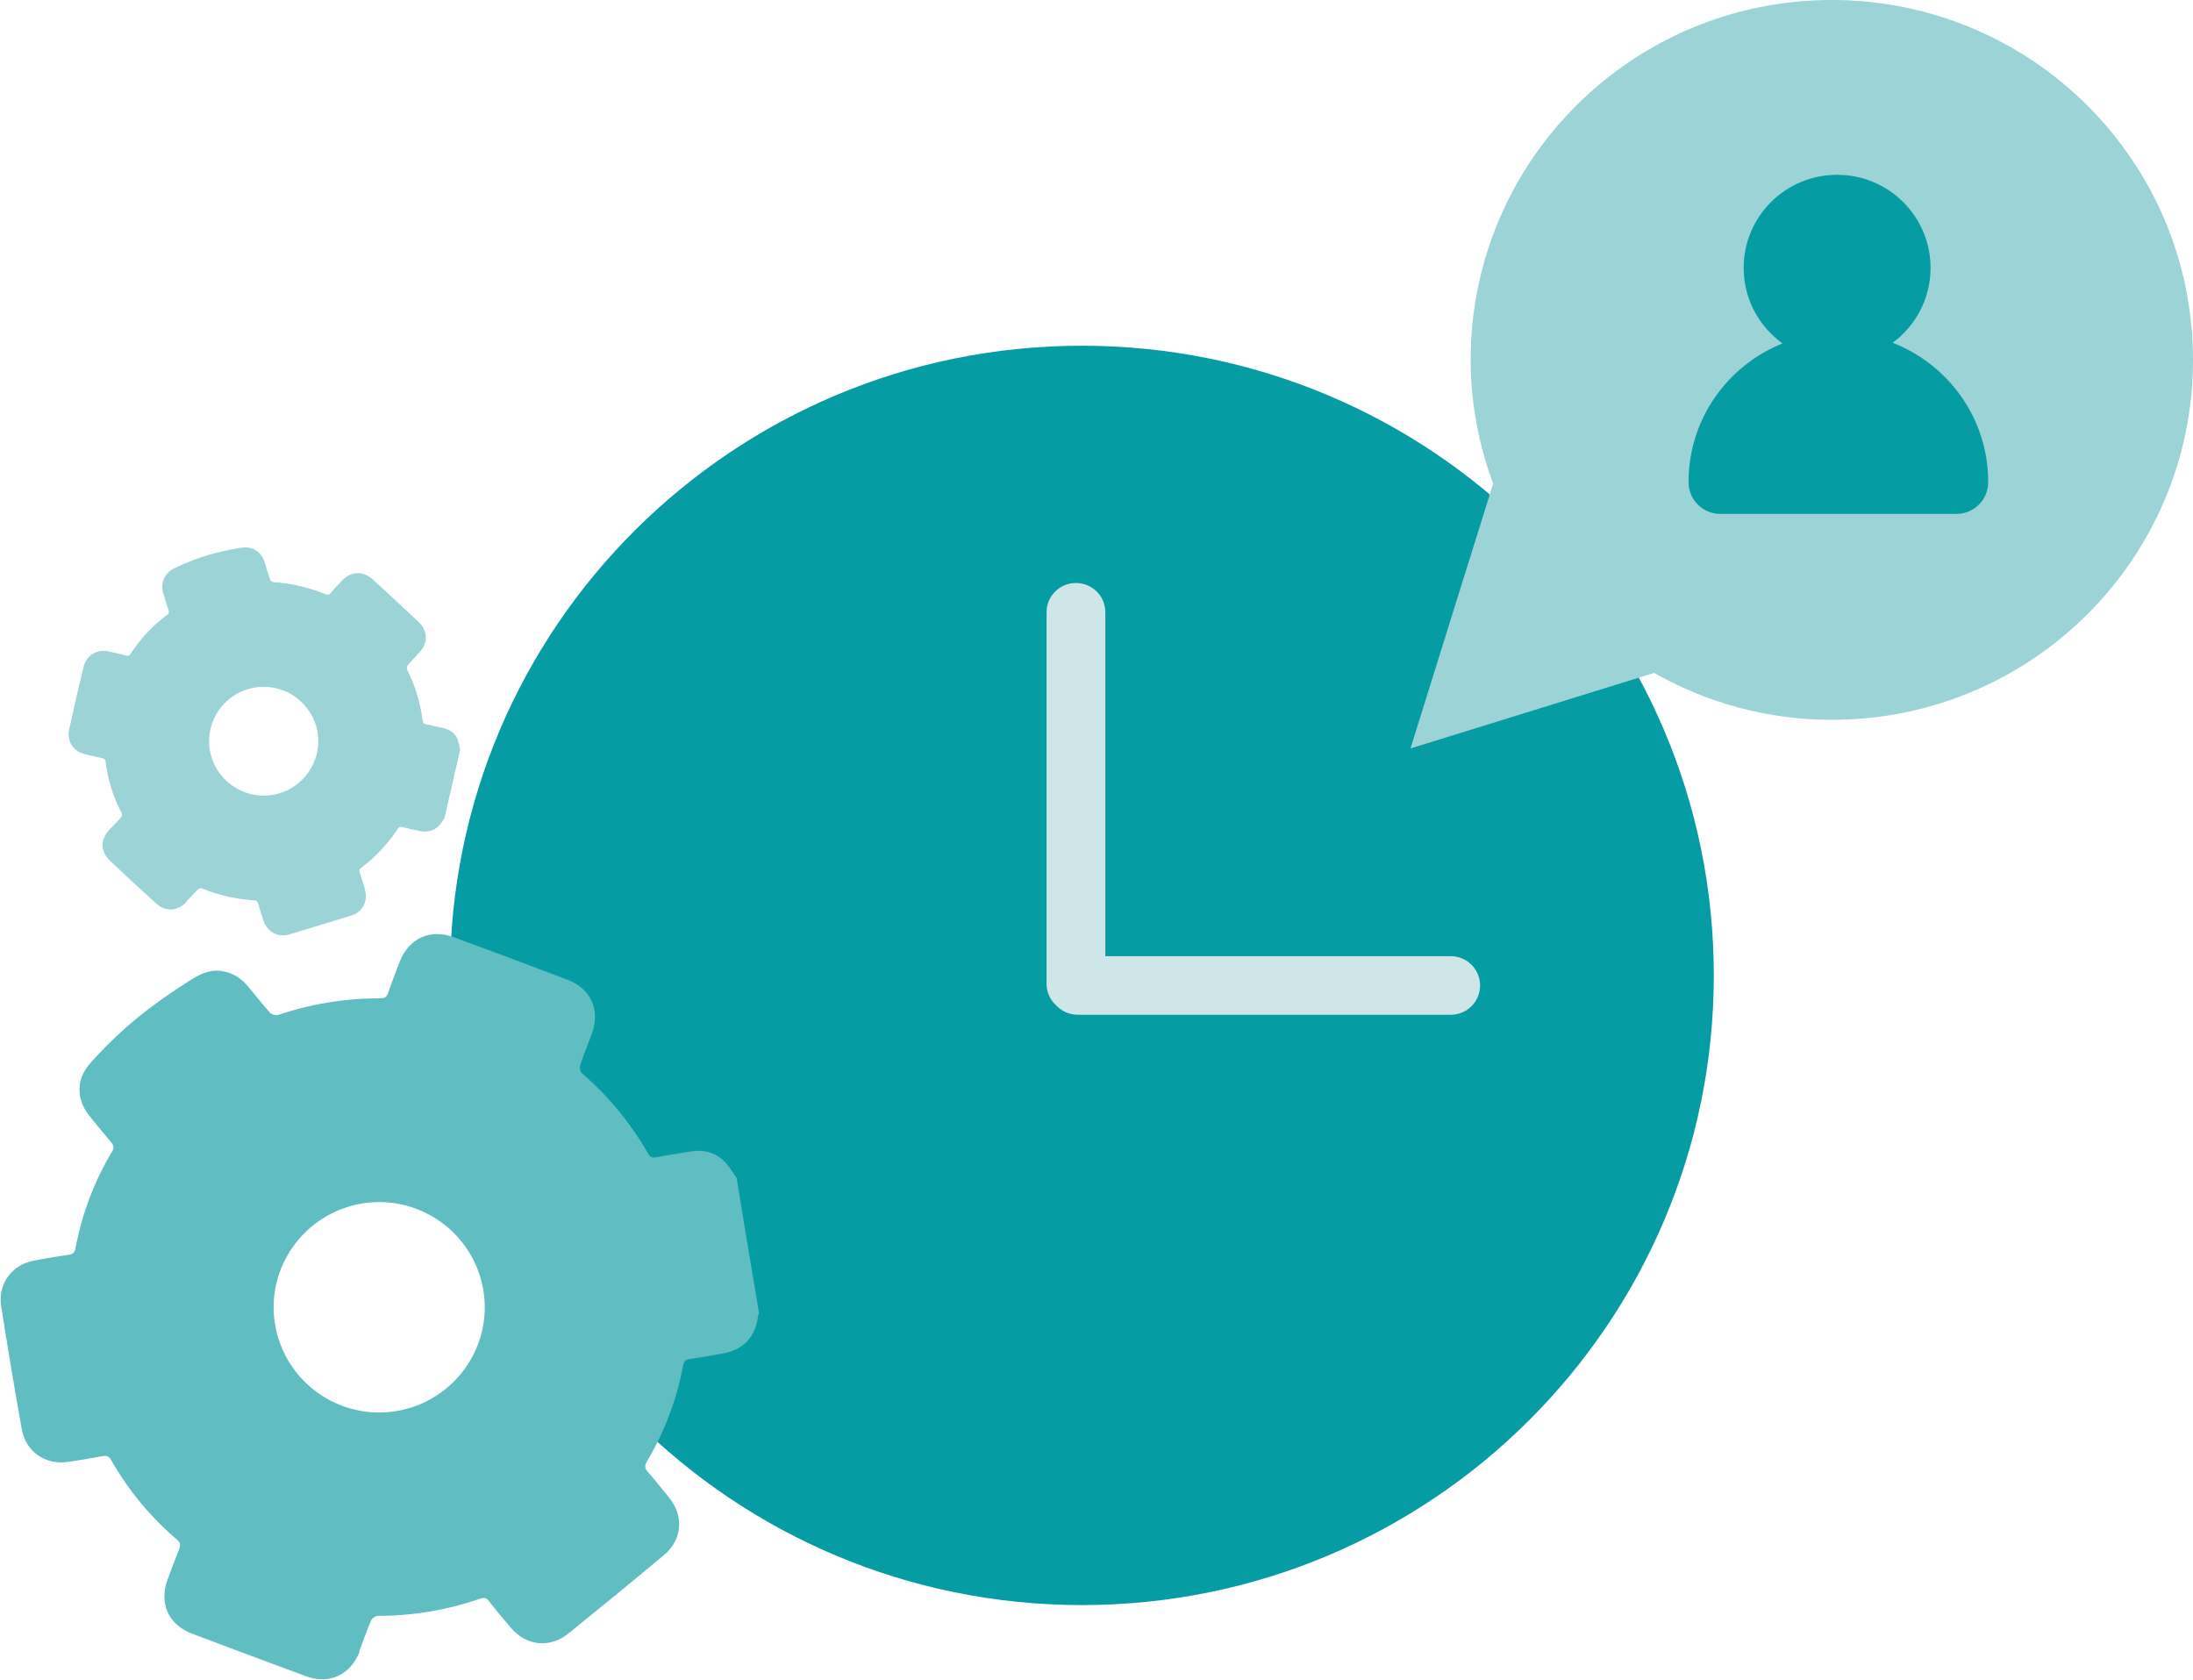 <?xml version="1.0" encoding="UTF-8"?> <svg xmlns="http://www.w3.org/2000/svg" width="188" height="144" viewBox="0 0 188 144" fill="none"><g clip-path="url(#clip0_1159_1414)"><path d="M92.75 137.586C122.667 137.586 146.92 113.42 146.92 83.61C146.92 53.8 122.667 29.635 92.75 29.635C62.833 29.635 38.58 53.8 38.58 83.61C38.58 113.42 62.833 137.586 92.75 137.586Z" fill="#069CA3"></path><path d="M124.343 81.964H94.758V52.485C94.758 51.093 93.636 49.975 92.238 49.975C90.841 49.975 89.719 51.093 89.719 52.485V84.337C89.719 85.063 90.034 85.729 90.546 86.18C90.998 86.671 91.667 86.985 92.396 86.985H124.362C125.76 86.985 126.882 85.867 126.882 84.474C126.882 83.082 125.76 81.964 124.362 81.964H124.343Z" fill="#CEE6E8"></path><path d="M30.766 141.608C31.12 140.725 31.415 139.804 31.809 138.921C31.888 138.725 32.203 138.509 32.4 138.509C35.391 138.509 38.324 138.019 41.159 137.038C41.493 136.92 41.71 136.96 41.926 137.254C42.517 138.038 43.166 138.784 43.796 139.529C45.135 141.098 47.143 141.314 48.757 140C51.493 137.783 54.209 135.567 56.906 133.312C58.48 131.998 58.658 129.977 57.359 128.369C56.748 127.624 56.158 126.879 55.528 126.153C55.272 125.859 55.252 125.643 55.449 125.29C56.965 122.74 58.008 119.994 58.559 117.072C58.638 116.68 58.776 116.523 59.169 116.484C60.075 116.366 60.98 116.189 61.886 116.032C63.736 115.719 64.76 114.64 64.996 112.757C64.996 112.698 65.055 112.639 65.075 112.581C64.425 108.717 63.776 104.833 63.146 100.97C62.772 100.46 62.476 99.891 62.024 99.479C61.276 98.773 60.311 98.537 59.288 98.694C58.264 98.851 57.26 99.008 56.237 99.204C55.902 99.263 55.725 99.185 55.567 98.891C54.071 96.282 52.182 93.987 49.898 92.006C49.741 91.869 49.662 91.496 49.741 91.3C50.036 90.378 50.43 89.457 50.764 88.535C51.473 86.554 50.627 84.73 48.658 83.984C45.41 82.749 42.163 81.533 38.895 80.336C36.887 79.591 35.037 80.434 34.27 82.435C33.915 83.337 33.581 84.22 33.266 85.122C33.148 85.475 32.97 85.573 32.596 85.573C29.604 85.573 26.672 86.044 23.837 87.005C23.64 87.064 23.286 86.966 23.148 86.809C22.498 86.083 21.888 85.299 21.259 84.553C20.589 83.749 19.762 83.318 18.896 83.22C17.834 83.102 16.967 83.612 16.259 84.063C12.932 86.162 10.531 88.084 8.011 90.829C7.559 91.32 6.909 92.065 6.83 93.105C6.752 93.909 6.988 94.752 7.539 95.478C8.169 96.302 8.858 97.106 9.527 97.91C9.763 98.184 9.802 98.4 9.606 98.714C8.07 101.283 7.027 104.049 6.476 106.991C6.417 107.344 6.259 107.501 5.905 107.56C4.901 107.697 3.917 107.873 2.933 108.05C1.024 108.403 -0.197 110.05 0.098 111.953C0.65 115.483 1.24 119.014 1.87 122.524C2.205 124.427 3.897 125.604 5.826 125.309C6.83 125.172 7.814 124.996 8.799 124.819C9.153 124.76 9.35 124.839 9.527 125.153C11.003 127.742 12.893 130.036 15.176 131.978C15.452 132.213 15.491 132.429 15.373 132.762C15.019 133.625 14.704 134.508 14.369 135.391C13.621 137.43 14.428 139.274 16.475 140.039C19.703 141.255 22.932 142.471 26.179 143.667C28.227 144.432 30.037 143.589 30.845 141.549L30.766 141.608ZM23.581 113.542C22.754 108.638 26.101 103.99 31.022 103.166C35.943 102.342 40.608 105.677 41.434 110.58C42.261 115.483 38.915 120.132 33.994 120.955C29.073 121.779 24.408 118.445 23.581 113.542Z" fill="#60BDC2"></path><path d="M157.037 0C139.932 0 126.075 13.808 126.075 30.852C126.075 34.578 126.783 38.148 128.004 41.462L125.189 50.465L120.917 64.155L134.657 59.899L141.802 57.682C146.31 60.232 151.486 61.703 157.037 61.703C174.142 61.703 188 47.895 188 30.852C188 13.808 174.142 0 157.037 0Z" fill="#9CD3D7"></path><path d="M162.254 29.381C164.222 27.929 165.502 25.595 165.502 22.967C165.502 18.554 161.919 14.984 157.49 14.984C153.061 14.984 149.479 18.554 149.479 22.967C149.479 25.634 150.798 27.988 152.806 29.439C148.081 31.342 144.755 35.931 144.755 41.305V41.344C144.755 42.835 145.975 44.051 147.471 44.051H167.726C169.222 44.051 170.442 42.835 170.442 41.344V41.305C170.442 35.872 167.037 31.244 162.254 29.381Z" fill="#069CA3"></path><path d="M15.944 77.315C16.279 76.962 16.613 76.589 16.967 76.236C17.046 76.158 17.243 76.119 17.322 76.158C18.759 76.746 20.255 77.08 21.79 77.178C21.967 77.178 22.066 77.237 22.125 77.433C22.262 77.923 22.42 78.413 22.577 78.884C22.912 79.904 23.837 80.394 24.861 80.08C26.593 79.551 28.345 79.021 30.077 78.492C31.1 78.178 31.573 77.256 31.277 76.217C31.14 75.746 31.002 75.275 30.845 74.805C30.785 74.608 30.805 74.51 30.982 74.373C32.203 73.451 33.246 72.333 34.092 71.058C34.21 70.882 34.309 70.843 34.506 70.901C34.958 71.019 35.431 71.117 35.883 71.215C36.828 71.431 37.537 71.117 38.009 70.254C38.009 70.235 38.049 70.215 38.088 70.195C38.541 68.214 38.994 66.234 39.446 64.272C39.368 63.958 39.328 63.625 39.21 63.331C38.994 62.84 38.58 62.546 38.049 62.429C37.537 62.311 37.005 62.174 36.494 62.075C36.317 62.036 36.258 61.958 36.238 61.781C36.041 60.232 35.588 58.781 34.899 57.388C34.86 57.29 34.899 57.094 34.958 57.015C35.293 56.623 35.647 56.27 35.982 55.897C36.71 55.093 36.671 54.054 35.883 53.308C34.565 52.092 33.266 50.857 31.947 49.66C31.14 48.915 30.077 48.954 29.329 49.758C28.994 50.111 28.64 50.484 28.325 50.857C28.207 50.994 28.089 51.014 27.912 50.935C26.475 50.347 24.998 50.013 23.443 49.896C23.345 49.896 23.188 49.778 23.148 49.66C22.971 49.19 22.853 48.699 22.695 48.209C22.538 47.699 22.223 47.326 21.829 47.111C21.337 46.856 20.825 46.914 20.412 46.993C18.404 47.346 16.889 47.797 15.137 48.621C14.822 48.778 14.369 48.993 14.113 49.484C13.916 49.856 13.857 50.308 13.976 50.759C14.113 51.288 14.29 51.798 14.448 52.308C14.507 52.485 14.487 52.583 14.33 52.7C13.09 53.622 12.046 54.74 11.2 56.035C11.102 56.192 11.003 56.231 10.806 56.192C10.295 56.054 9.803 55.956 9.291 55.839C8.307 55.623 7.401 56.172 7.165 57.153C6.732 58.957 6.318 60.742 5.925 62.546C5.708 63.527 6.299 64.409 7.263 64.645C7.775 64.763 8.267 64.88 8.779 64.998C8.956 65.037 9.035 65.116 9.055 65.312C9.251 66.841 9.704 68.293 10.413 69.685C10.491 69.862 10.472 69.96 10.354 70.097C10.019 70.45 9.684 70.803 9.35 71.156C8.582 71.98 8.621 73.02 9.429 73.785C10.728 75.001 12.027 76.217 13.346 77.413C14.172 78.178 15.196 78.139 15.983 77.315H15.944ZM18.05 62.487C18.621 59.977 21.14 58.408 23.66 58.996C26.179 59.585 27.754 62.075 27.164 64.586C26.573 67.097 24.073 68.665 21.554 68.077C19.034 67.489 17.459 64.998 18.05 62.487Z" fill="#9CD3D7"></path></g><defs><clipPath id="clip0_1159_1414"><rect width="188" height="144" fill="white"></rect></clipPath></defs></svg> 
